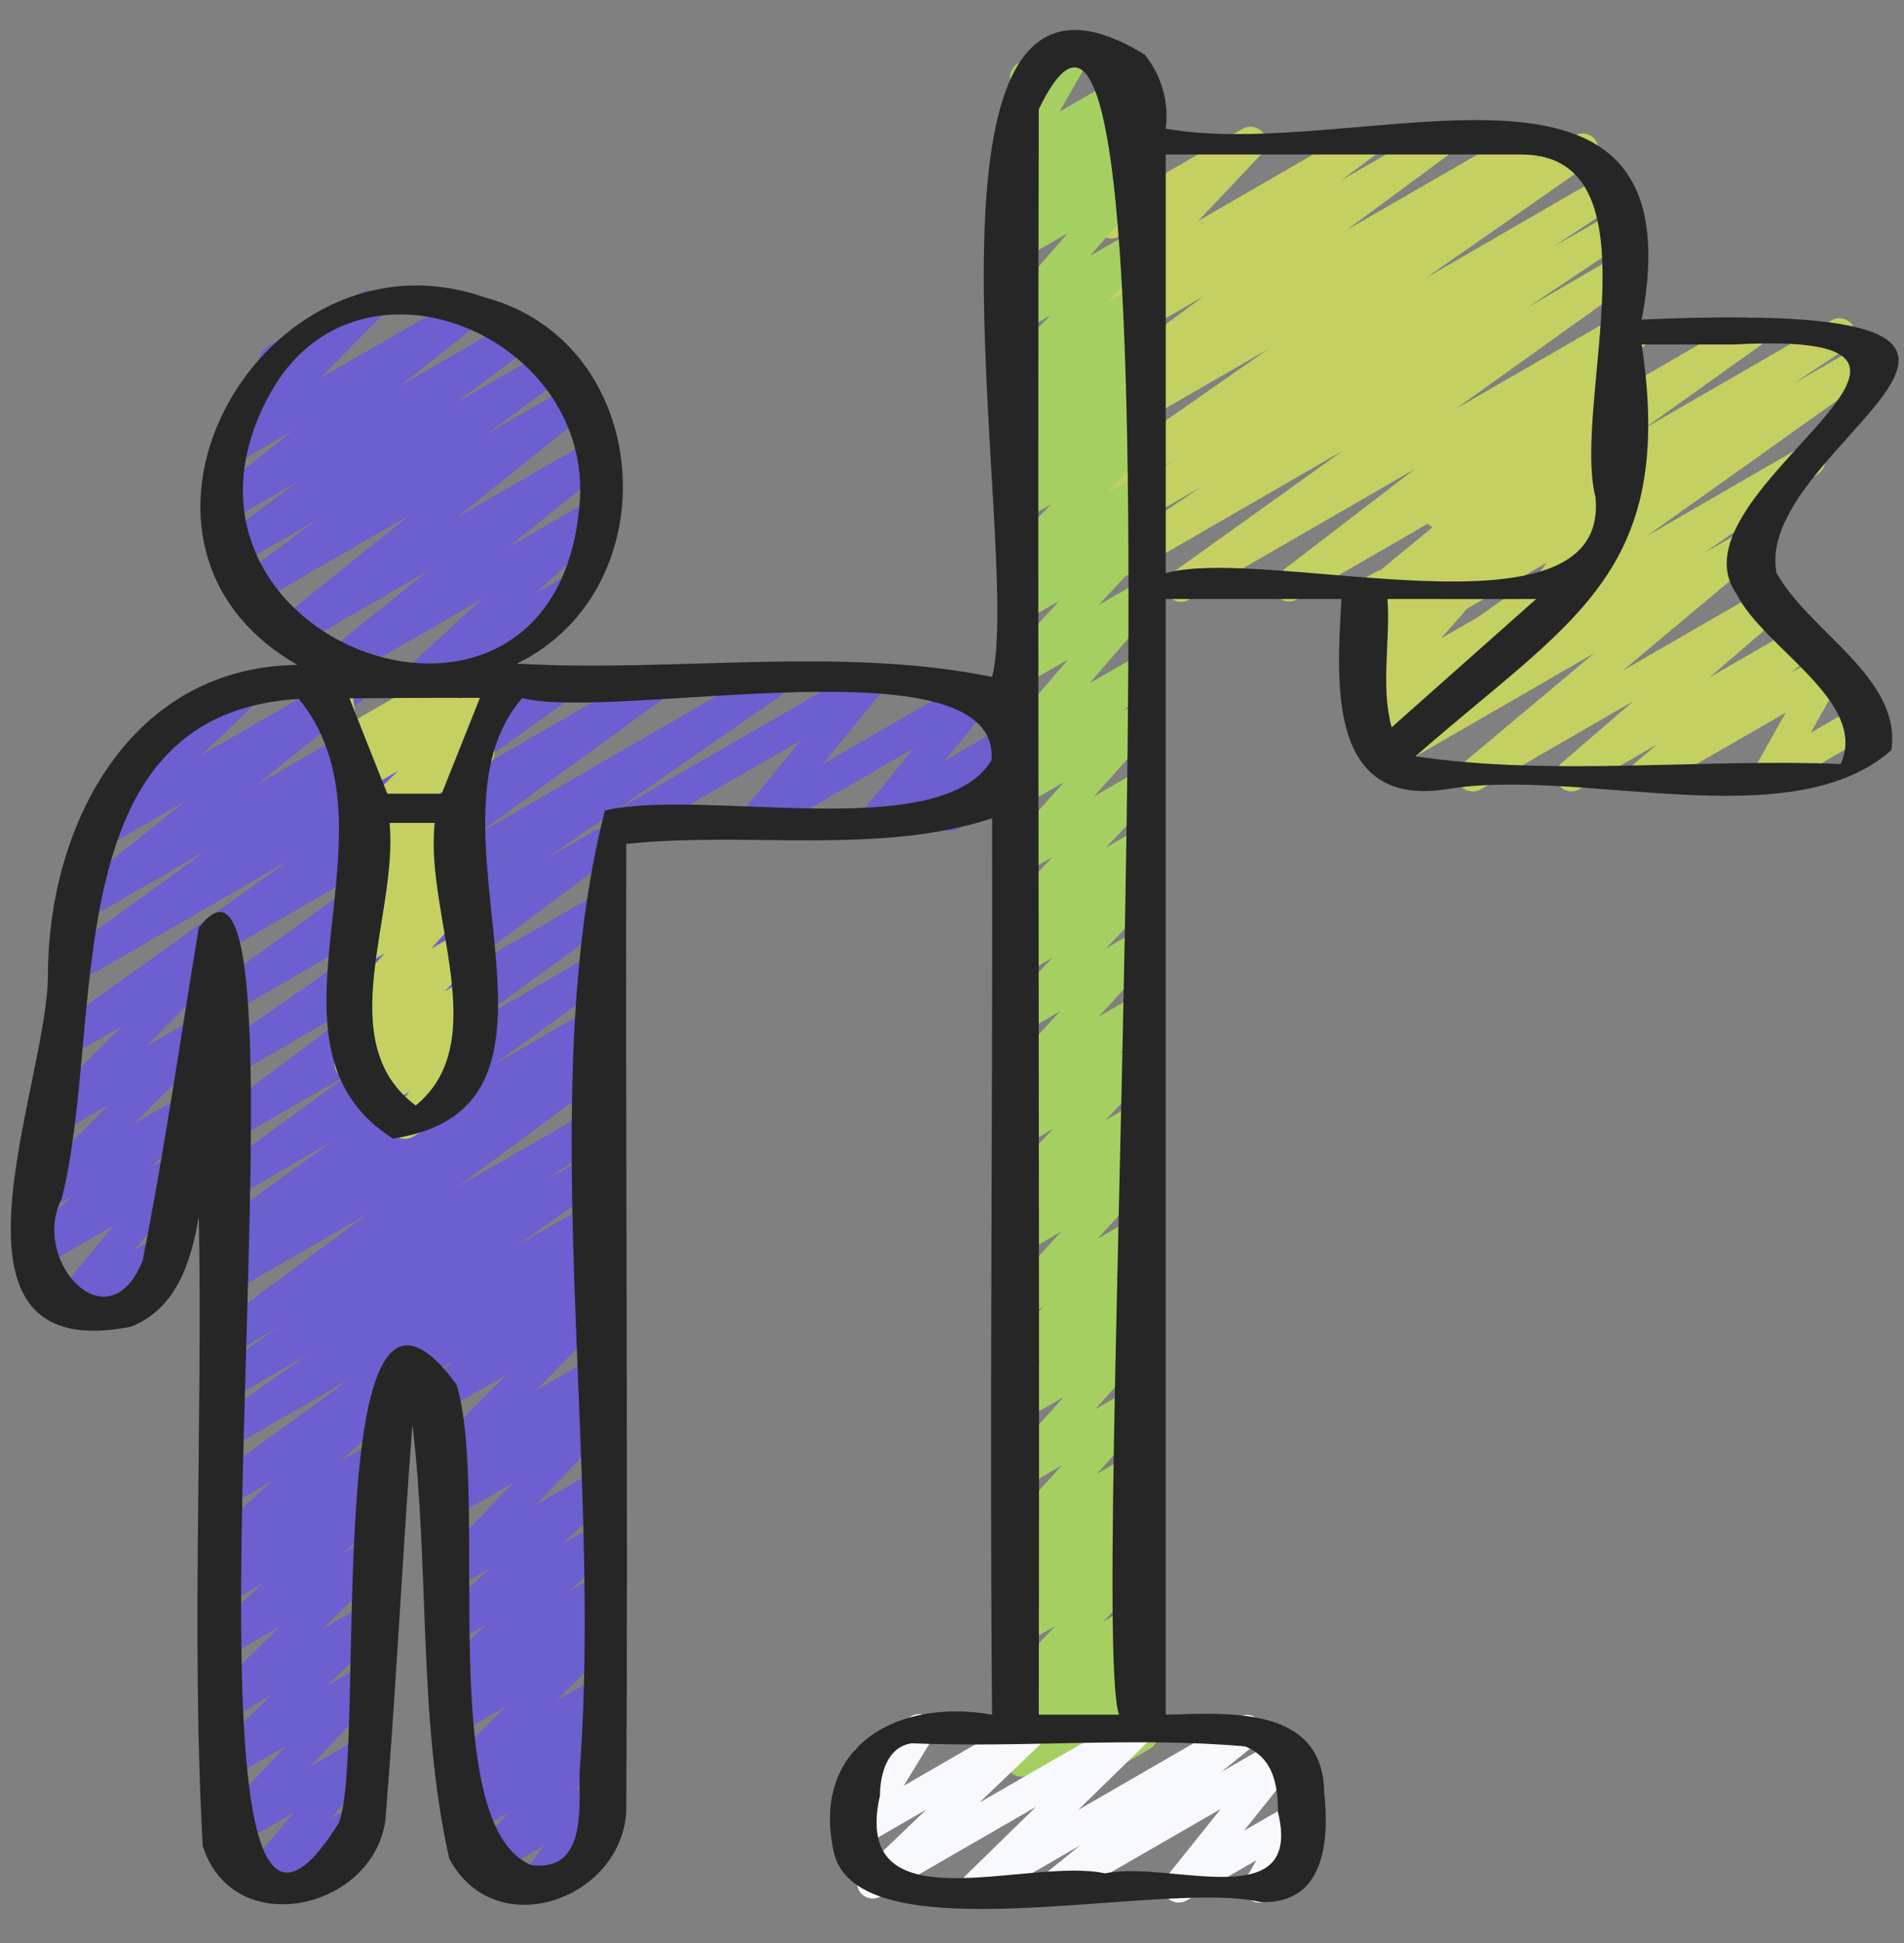 <svg width="50" height="51" viewBox="0 0 50 51" fill="none" xmlns="http://www.w3.org/2000/svg">
<rect x="0" y="0" width="50" height="51" fill="#808080" stroke="none"/>
<g clip-path="url(#clip0_35_310)">
<path d="M38.679 20.774C38.594 20.774 38.51 20.748 38.44 20.698C38.37 20.649 38.317 20.58 38.288 20.5C38.259 20.419 38.255 20.332 38.277 20.25C38.299 20.167 38.346 20.093 38.412 20.038L41.863 17.146L36.535 20.223C36.442 20.275 36.333 20.29 36.23 20.263C36.126 20.237 36.037 20.173 35.98 20.083C35.923 19.993 35.902 19.884 35.923 19.78C35.943 19.675 36.003 19.583 36.089 19.521L39.11 17.421L36.074 19.171C35.981 19.224 35.872 19.239 35.769 19.213C35.665 19.188 35.575 19.124 35.517 19.034C35.459 18.944 35.438 18.836 35.458 18.731C35.478 18.626 35.538 18.533 35.624 18.471L41.693 14.149L36.062 17.399C35.969 17.451 35.859 17.464 35.756 17.437C35.652 17.41 35.563 17.345 35.507 17.254C35.451 17.163 35.431 17.054 35.453 16.949C35.475 16.845 35.536 16.752 35.624 16.692L37.072 15.728L36.06 16.311C35.967 16.364 35.858 16.38 35.754 16.354C35.651 16.329 35.561 16.265 35.503 16.175C35.445 16.085 35.424 15.977 35.444 15.872C35.464 15.767 35.523 15.674 35.61 15.611L38.658 13.438L37.997 13.82C37.908 13.87 37.804 13.886 37.704 13.864C37.605 13.843 37.516 13.786 37.456 13.704C37.396 13.622 37.367 13.52 37.377 13.419C37.386 13.318 37.432 13.223 37.507 13.153L41.546 9.441C41.514 9.349 41.514 9.248 41.549 9.157C41.583 9.066 41.648 8.989 41.733 8.941L42.719 8.382C42.808 8.332 42.912 8.316 43.011 8.338C43.111 8.359 43.2 8.416 43.26 8.498C43.32 8.581 43.348 8.682 43.339 8.783C43.33 8.885 43.283 8.979 43.209 9.049L40.853 11.216L45.759 8.382C45.852 8.33 45.961 8.314 46.065 8.34C46.169 8.365 46.258 8.429 46.316 8.519C46.374 8.609 46.395 8.717 46.375 8.822C46.355 8.927 46.296 9.02 46.209 9.082L43.161 11.257L48.102 8.404C48.195 8.352 48.305 8.339 48.408 8.366C48.512 8.393 48.601 8.459 48.657 8.549C48.714 8.64 48.733 8.749 48.711 8.854C48.689 8.959 48.628 9.051 48.54 9.112L47.097 10.071L48.854 9.057C48.947 9.004 49.056 8.988 49.16 9.014C49.264 9.039 49.353 9.103 49.411 9.193C49.469 9.283 49.49 9.391 49.47 9.496C49.45 9.601 49.391 9.694 49.304 9.757L43.233 14.078L47.31 11.724C47.403 11.671 47.513 11.655 47.617 11.681C47.721 11.707 47.812 11.771 47.869 11.862C47.927 11.952 47.947 12.062 47.926 12.167C47.905 12.272 47.844 12.365 47.757 12.427L44.741 14.522L45.593 14.031C45.684 13.98 45.789 13.965 45.89 13.988C45.991 14.011 46.08 14.07 46.139 14.155C46.198 14.239 46.224 14.343 46.211 14.446C46.198 14.548 46.148 14.643 46.069 14.71L42.616 17.603L46.317 15.466C46.406 15.415 46.512 15.399 46.612 15.422C46.713 15.444 46.802 15.503 46.862 15.587C46.921 15.671 46.948 15.774 46.936 15.877C46.924 15.979 46.874 16.073 46.797 16.142L44.896 17.779L47.161 16.472C47.251 16.422 47.356 16.407 47.457 16.43C47.558 16.452 47.646 16.512 47.706 16.596C47.765 16.681 47.791 16.784 47.778 16.887C47.766 16.989 47.715 17.083 47.638 17.151L47.043 17.651L47.793 17.221C47.872 17.175 47.964 17.157 48.054 17.169C48.145 17.181 48.229 17.222 48.294 17.286C48.358 17.35 48.401 17.434 48.413 17.524C48.426 17.614 48.409 17.706 48.364 17.786L47.551 19.233L48.825 18.497C48.872 18.467 48.925 18.447 48.981 18.438C49.036 18.429 49.093 18.431 49.148 18.444C49.202 18.458 49.254 18.482 49.298 18.516C49.343 18.549 49.381 18.592 49.409 18.64C49.437 18.689 49.455 18.743 49.462 18.799C49.469 18.855 49.464 18.911 49.449 18.965C49.433 19.019 49.407 19.069 49.371 19.113C49.336 19.156 49.291 19.192 49.242 19.218L46.651 20.718C46.572 20.764 46.48 20.782 46.39 20.77C46.299 20.759 46.215 20.718 46.15 20.654C46.086 20.59 46.043 20.506 46.031 20.416C46.018 20.326 46.035 20.234 46.079 20.154L46.893 18.706L43.403 20.716C43.312 20.766 43.207 20.782 43.106 20.759C43.006 20.736 42.917 20.676 42.858 20.592C42.798 20.507 42.773 20.404 42.785 20.302C42.798 20.199 42.848 20.105 42.926 20.037L43.518 19.537L41.476 20.716C41.386 20.767 41.28 20.784 41.179 20.762C41.078 20.739 40.989 20.68 40.929 20.596C40.869 20.512 40.842 20.408 40.855 20.305C40.867 20.202 40.917 20.108 40.995 20.04L42.897 18.401L38.888 20.716C38.825 20.753 38.753 20.774 38.679 20.774Z" fill="#C4D062"/>
<path d="M36.093 19.966C36.008 19.965 35.924 19.938 35.854 19.889C35.784 19.839 35.731 19.768 35.703 19.687C35.675 19.607 35.672 19.519 35.695 19.436C35.718 19.354 35.767 19.28 35.833 19.226L37.32 18.018L36.07 18.738C35.985 18.788 35.885 18.805 35.788 18.787C35.691 18.769 35.603 18.718 35.541 18.642C35.478 18.566 35.444 18.47 35.446 18.371C35.447 18.273 35.484 18.178 35.548 18.104L36.643 16.854L36.07 17.187C35.997 17.23 35.913 17.249 35.829 17.243C35.745 17.236 35.665 17.204 35.6 17.15C35.535 17.097 35.487 17.026 35.463 16.945C35.439 16.864 35.44 16.779 35.466 16.698L35.683 16.023C35.615 15.99 35.556 15.939 35.514 15.876C35.472 15.813 35.448 15.739 35.445 15.663C35.442 15.587 35.46 15.512 35.497 15.445C35.533 15.378 35.587 15.323 35.653 15.285L36.122 15.015C36.195 14.973 36.278 14.955 36.362 14.961C36.446 14.968 36.526 15 36.591 15.053C36.656 15.105 36.704 15.177 36.728 15.257C36.752 15.338 36.751 15.424 36.726 15.504L36.59 15.92L38.417 14.871C38.502 14.822 38.602 14.805 38.699 14.822C38.796 14.84 38.884 14.892 38.946 14.968C39.009 15.044 39.042 15.14 39.041 15.238C39.039 15.337 39.003 15.432 38.938 15.506L37.843 16.756L41.433 14.683C41.524 14.631 41.631 14.615 41.733 14.638C41.835 14.661 41.925 14.722 41.984 14.808C42.043 14.894 42.068 14.999 42.053 15.103C42.038 15.206 41.985 15.301 41.904 15.367L38.36 18.248C38.414 18.344 38.428 18.457 38.4 18.563C38.371 18.669 38.302 18.759 38.207 18.814L36.304 19.913C36.24 19.949 36.167 19.967 36.093 19.966Z" fill="#C4D062"/>
<path d="M31.016 15.799C30.928 15.799 30.842 15.771 30.771 15.719C30.7 15.667 30.647 15.594 30.62 15.51C30.593 15.426 30.593 15.336 30.621 15.252C30.648 15.168 30.702 15.095 30.773 15.044L35.267 11.828L29.4 15.216C29.306 15.269 29.196 15.284 29.091 15.257C28.987 15.231 28.897 15.165 28.84 15.073C28.783 14.982 28.764 14.872 28.787 14.766C28.809 14.661 28.872 14.568 28.961 14.508L31.544 12.781L29.4 14.018C29.306 14.07 29.197 14.084 29.093 14.056C28.99 14.029 28.901 13.964 28.844 13.873C28.788 13.782 28.769 13.673 28.791 13.568C28.813 13.464 28.874 13.371 28.962 13.311L30.795 12.096L29.397 12.902C29.304 12.953 29.195 12.967 29.092 12.941C28.989 12.915 28.9 12.85 28.843 12.761C28.786 12.671 28.766 12.563 28.785 12.459C28.805 12.355 28.864 12.262 28.95 12.2L33.312 9.157L29.396 11.418C29.302 11.469 29.193 11.482 29.09 11.455C28.987 11.428 28.898 11.363 28.842 11.272C28.786 11.182 28.767 11.073 28.788 10.969C28.809 10.865 28.87 10.773 28.957 10.711L29.297 10.484C29.204 10.51 29.104 10.502 29.015 10.462C28.926 10.422 28.854 10.352 28.812 10.264C28.769 10.176 28.759 10.077 28.782 9.982C28.806 9.888 28.861 9.804 28.94 9.746L31.593 7.787L29.396 9.054C29.304 9.106 29.195 9.122 29.092 9.097C28.989 9.072 28.9 9.009 28.842 8.921C28.784 8.832 28.761 8.725 28.779 8.621C28.797 8.516 28.855 8.423 28.939 8.359L29.82 7.705L29.396 7.949C29.309 7.999 29.208 8.015 29.11 7.996C29.012 7.977 28.924 7.924 28.862 7.846C28.8 7.767 28.768 7.669 28.773 7.57C28.777 7.47 28.817 7.375 28.885 7.302L30.561 5.535L29.394 6.206C29.325 6.245 29.246 6.265 29.166 6.261C29.086 6.257 29.009 6.23 28.944 6.183C28.879 6.137 28.829 6.073 28.799 5.999C28.77 5.924 28.762 5.843 28.777 5.765L29.052 4.376C28.977 4.35 28.91 4.303 28.86 4.24C28.81 4.178 28.779 4.102 28.771 4.022C28.763 3.942 28.778 3.862 28.815 3.79C28.852 3.719 28.908 3.66 28.977 3.62L29.394 3.38C29.463 3.34 29.543 3.32 29.623 3.324C29.703 3.328 29.78 3.355 29.845 3.401C29.91 3.448 29.961 3.513 29.99 3.587C30.02 3.661 30.027 3.743 30.012 3.821L29.773 5.025L32.629 3.382C32.716 3.332 32.818 3.315 32.916 3.334C33.014 3.352 33.102 3.406 33.165 3.484C33.227 3.563 33.258 3.661 33.254 3.761C33.25 3.861 33.209 3.956 33.141 4.029L31.466 5.799L35.648 3.382C35.739 3.33 35.848 3.315 35.951 3.339C36.054 3.364 36.144 3.427 36.202 3.516C36.26 3.604 36.282 3.712 36.264 3.816C36.246 3.92 36.189 4.014 36.104 4.077L35.222 4.733L37.562 3.382C37.655 3.33 37.764 3.314 37.867 3.339C37.97 3.363 38.06 3.427 38.118 3.516C38.176 3.604 38.198 3.712 38.18 3.817C38.161 3.921 38.103 4.015 38.018 4.078L35.367 6.036L39.968 3.382C40.061 3.331 40.17 3.318 40.273 3.345C40.376 3.372 40.465 3.438 40.521 3.528C40.577 3.619 40.597 3.727 40.575 3.831C40.554 3.936 40.494 4.028 40.407 4.089L40.248 4.195L41.357 3.556C41.45 3.504 41.558 3.49 41.661 3.516C41.764 3.543 41.853 3.607 41.91 3.696C41.967 3.786 41.988 3.894 41.968 3.998C41.948 4.102 41.889 4.195 41.803 4.257L37.44 7.299L42.196 4.549C42.289 4.497 42.399 4.484 42.503 4.511C42.606 4.538 42.695 4.603 42.751 4.694C42.808 4.785 42.827 4.894 42.805 4.999C42.783 5.103 42.722 5.196 42.634 5.256L40.801 6.468L42.267 5.632C42.36 5.579 42.471 5.564 42.575 5.591C42.68 5.617 42.77 5.683 42.827 5.775C42.883 5.866 42.903 5.976 42.88 6.082C42.858 6.187 42.795 6.28 42.706 6.34L40.123 8.066L42.267 6.822C42.359 6.772 42.467 6.758 42.569 6.784C42.672 6.809 42.76 6.873 42.817 6.962C42.874 7.05 42.896 7.157 42.877 7.261C42.859 7.364 42.802 7.457 42.718 7.521L38.222 10.736L42.267 8.403C42.358 8.352 42.466 8.337 42.568 8.361C42.67 8.385 42.759 8.447 42.818 8.535C42.876 8.622 42.899 8.728 42.883 8.832C42.866 8.936 42.811 9.029 42.728 9.094L39.167 11.822L42.264 10.033C42.355 9.982 42.461 9.966 42.563 9.989C42.664 10.012 42.754 10.072 42.813 10.158C42.872 10.244 42.897 10.348 42.883 10.452C42.869 10.555 42.817 10.649 42.737 10.716L40.6 12.474L42.267 11.511C42.357 11.459 42.464 11.443 42.566 11.466C42.668 11.489 42.757 11.549 42.817 11.634C42.877 11.72 42.902 11.825 42.888 11.929C42.874 12.032 42.821 12.127 42.741 12.193L42.3 12.559C42.384 12.52 42.478 12.51 42.568 12.531C42.658 12.551 42.739 12.601 42.798 12.673C42.856 12.744 42.89 12.833 42.892 12.926C42.895 13.018 42.866 13.109 42.812 13.183L42.19 14.036C42.288 14.007 42.393 14.015 42.485 14.059C42.577 14.102 42.65 14.178 42.69 14.272C42.73 14.366 42.734 14.471 42.702 14.567C42.67 14.664 42.603 14.745 42.515 14.796L40.917 15.716C40.834 15.764 40.737 15.782 40.643 15.767C40.548 15.752 40.462 15.705 40.398 15.634C40.334 15.563 40.296 15.472 40.291 15.377C40.286 15.281 40.315 15.187 40.371 15.11L40.976 14.281L38.483 15.721C38.392 15.773 38.286 15.789 38.184 15.766C38.082 15.743 37.993 15.683 37.933 15.598C37.873 15.512 37.848 15.408 37.862 15.304C37.876 15.201 37.928 15.107 38.008 15.04L38.442 14.679L36.63 15.725C36.539 15.776 36.433 15.792 36.331 15.769C36.23 15.746 36.141 15.685 36.081 15.6C36.022 15.514 35.997 15.409 36.011 15.306C36.025 15.203 36.077 15.109 36.157 15.042L38.297 13.283L34.059 15.731C33.968 15.783 33.86 15.799 33.757 15.775C33.654 15.751 33.564 15.689 33.505 15.601C33.447 15.513 33.424 15.407 33.441 15.303C33.457 15.198 33.513 15.104 33.597 15.04L37.158 12.309L31.223 15.736C31.16 15.775 31.089 15.797 31.016 15.799Z" fill="#C4D062"/>
<path d="M10.952 18.268C10.868 18.268 10.786 18.243 10.716 18.195C10.647 18.148 10.594 18.081 10.563 18.002C10.533 17.924 10.527 17.838 10.546 17.757C10.565 17.675 10.609 17.601 10.671 17.544L12.667 15.72L9.057 17.803C8.966 17.855 8.859 17.87 8.757 17.846C8.656 17.823 8.567 17.762 8.508 17.676C8.449 17.59 8.424 17.485 8.439 17.382C8.454 17.278 8.507 17.184 8.587 17.118L11.236 14.988L7.772 16.988C7.682 17.039 7.575 17.054 7.473 17.031C7.372 17.007 7.283 16.946 7.224 16.86C7.165 16.774 7.14 16.669 7.155 16.566C7.17 16.463 7.223 16.369 7.303 16.302L10.75 13.525L6.787 15.812C6.695 15.862 6.588 15.876 6.486 15.851C6.384 15.825 6.295 15.762 6.238 15.674C6.181 15.586 6.158 15.48 6.176 15.376C6.194 15.273 6.25 15.18 6.333 15.116L8.325 13.645L6.319 14.799C6.227 14.852 6.118 14.868 6.015 14.844C5.912 14.819 5.822 14.757 5.763 14.668C5.705 14.579 5.682 14.472 5.7 14.367C5.718 14.262 5.776 14.169 5.861 14.105L7.82 12.638L6.087 13.638C5.996 13.691 5.888 13.708 5.785 13.684C5.682 13.661 5.592 13.6 5.533 13.513C5.474 13.426 5.449 13.32 5.465 13.216C5.481 13.111 5.536 13.017 5.618 12.952L7.696 11.299L6.185 12.174C6.098 12.225 5.995 12.242 5.896 12.222C5.798 12.203 5.709 12.148 5.647 12.069C5.586 11.989 5.555 11.89 5.561 11.789C5.567 11.689 5.609 11.594 5.679 11.522L7.3 9.872C7.216 9.888 7.129 9.877 7.051 9.84C6.973 9.804 6.909 9.745 6.867 9.67C6.811 9.574 6.796 9.461 6.825 9.354C6.854 9.247 6.923 9.156 7.019 9.101L9.465 7.684C9.552 7.634 9.655 7.617 9.754 7.636C9.852 7.656 9.941 7.71 10.002 7.79C10.064 7.869 10.095 7.969 10.089 8.069C10.083 8.17 10.041 8.265 9.971 8.337L8.417 9.924L12.132 7.78C12.223 7.728 12.33 7.712 12.432 7.736C12.534 7.76 12.623 7.821 12.682 7.907C12.741 7.994 12.766 8.1 12.75 8.203C12.735 8.307 12.681 8.401 12.599 8.467L10.516 10.121L13.447 8.429C13.539 8.377 13.647 8.362 13.749 8.387C13.852 8.412 13.941 8.475 13.999 8.563C14.057 8.651 14.08 8.758 14.062 8.862C14.045 8.966 13.988 9.059 13.904 9.123L11.947 10.59L14.333 9.216C14.425 9.163 14.534 9.147 14.638 9.172C14.741 9.197 14.831 9.26 14.889 9.349C14.947 9.438 14.969 9.546 14.951 9.65C14.932 9.755 14.874 9.848 14.789 9.912L12.797 11.383L14.981 10.123C15.072 10.071 15.178 10.056 15.28 10.079C15.382 10.103 15.471 10.164 15.53 10.25C15.589 10.336 15.613 10.441 15.598 10.544C15.584 10.647 15.531 10.741 15.45 10.807L12.004 13.582L15.504 11.562C15.595 11.509 15.702 11.493 15.804 11.516C15.907 11.54 15.996 11.601 16.056 11.687C16.115 11.773 16.14 11.879 16.124 11.983C16.109 12.086 16.056 12.181 15.974 12.247L13.325 14.383L15.567 13.088C15.655 13.039 15.759 13.024 15.858 13.045C15.957 13.067 16.045 13.124 16.105 13.206C16.166 13.288 16.194 13.389 16.184 13.49C16.175 13.591 16.13 13.685 16.056 13.755L14.062 15.574L14.868 15.109C14.963 15.059 15.074 15.048 15.178 15.078C15.281 15.108 15.368 15.177 15.422 15.27C15.476 15.363 15.492 15.473 15.466 15.578C15.441 15.682 15.376 15.772 15.285 15.83L11.16 18.216C11.096 18.251 11.024 18.269 10.952 18.268ZM14.016 49.937C13.938 49.937 13.863 49.915 13.797 49.874C13.731 49.834 13.678 49.776 13.643 49.706C13.608 49.637 13.594 49.56 13.601 49.483C13.608 49.406 13.636 49.332 13.682 49.27L14.294 48.437L12.855 49.27C12.768 49.32 12.665 49.337 12.567 49.318C12.468 49.299 12.38 49.244 12.318 49.165C12.256 49.085 12.225 48.986 12.231 48.886C12.236 48.785 12.278 48.69 12.348 48.618L13.385 47.559L12.391 48.133C12.302 48.184 12.198 48.2 12.098 48.179C11.998 48.158 11.909 48.101 11.848 48.019C11.788 47.936 11.759 47.835 11.769 47.733C11.778 47.631 11.825 47.536 11.9 47.467L12.774 46.66L12.308 46.928C12.221 46.976 12.119 46.991 12.021 46.971C11.924 46.95 11.837 46.895 11.777 46.816C11.716 46.737 11.686 46.638 11.692 46.539C11.697 46.439 11.739 46.345 11.808 46.273L13.288 44.79L12.205 45.414C12.115 45.467 12.009 45.484 11.907 45.462C11.806 45.44 11.716 45.381 11.655 45.296C11.595 45.212 11.569 45.107 11.581 45.004C11.594 44.901 11.644 44.806 11.723 44.738L12.248 44.285L12.133 44.351C12.044 44.402 11.939 44.418 11.839 44.397C11.739 44.376 11.65 44.319 11.59 44.236C11.529 44.154 11.501 44.052 11.511 43.95C11.52 43.849 11.567 43.754 11.642 43.684L12.777 42.636L12.043 43.059C11.954 43.112 11.849 43.13 11.748 43.11C11.646 43.09 11.556 43.033 11.494 42.95C11.433 42.866 11.405 42.763 11.415 42.66C11.425 42.557 11.473 42.462 11.55 42.392L12.878 41.15L11.95 41.685C11.863 41.735 11.761 41.751 11.663 41.732C11.565 41.713 11.477 41.659 11.415 41.58C11.354 41.501 11.322 41.403 11.327 41.303C11.332 41.203 11.373 41.108 11.442 41.036L13.474 38.919L11.825 39.872C11.735 39.923 11.629 39.939 11.527 39.916C11.426 39.894 11.337 39.834 11.277 39.749C11.217 39.664 11.192 39.56 11.205 39.457C11.218 39.354 11.269 39.26 11.348 39.193L11.951 38.685L11.75 38.799C11.662 38.85 11.559 38.868 11.46 38.848C11.36 38.829 11.271 38.774 11.21 38.694C11.148 38.613 11.117 38.513 11.124 38.412C11.131 38.311 11.174 38.216 11.246 38.144L13.297 36.085L11.63 37.047C11.54 37.097 11.434 37.112 11.334 37.09C11.233 37.067 11.145 37.007 11.085 36.923C11.026 36.838 11 36.735 11.012 36.633C11.025 36.53 11.075 36.436 11.153 36.368L11.943 35.702L11.237 36.108C11.141 36.158 11.031 36.169 10.927 36.139C10.824 36.109 10.736 36.041 10.683 35.948C10.629 35.855 10.613 35.744 10.639 35.64C10.664 35.536 10.729 35.445 10.82 35.388L15.6 32.633C15.69 32.581 15.796 32.565 15.898 32.588C15.999 32.61 16.088 32.67 16.148 32.755C16.207 32.84 16.233 32.944 16.22 33.047C16.207 33.15 16.156 33.244 16.077 33.312L15.289 33.978L15.6 33.799C15.687 33.752 15.789 33.737 15.886 33.758C15.983 33.779 16.07 33.833 16.13 33.912C16.19 33.991 16.221 34.089 16.215 34.188C16.209 34.288 16.169 34.382 16.1 34.453L14.049 36.513L15.597 35.62C15.687 35.569 15.793 35.553 15.894 35.575C15.995 35.598 16.085 35.657 16.144 35.742C16.204 35.827 16.23 35.932 16.217 36.035C16.203 36.138 16.152 36.232 16.073 36.299L15.471 36.807L15.597 36.735C15.684 36.685 15.785 36.669 15.883 36.688C15.982 36.707 16.07 36.761 16.131 36.84C16.193 36.919 16.224 37.017 16.219 37.117C16.215 37.217 16.174 37.312 16.105 37.384L14.075 39.499L15.6 38.619C15.689 38.566 15.794 38.548 15.896 38.568C15.997 38.588 16.087 38.646 16.149 38.729C16.21 38.812 16.239 38.915 16.229 39.018C16.218 39.121 16.17 39.216 16.093 39.286L14.766 40.528L15.599 40.047C15.688 39.996 15.792 39.979 15.892 40.001C15.992 40.022 16.081 40.079 16.142 40.161C16.202 40.243 16.231 40.345 16.221 40.447C16.212 40.549 16.165 40.644 16.09 40.713L14.954 41.761L15.599 41.389C15.689 41.338 15.795 41.321 15.896 41.343C15.997 41.365 16.086 41.425 16.146 41.509C16.206 41.593 16.233 41.697 16.221 41.8C16.208 41.903 16.158 41.997 16.08 42.065L15.557 42.518L15.599 42.494C15.687 42.446 15.788 42.431 15.886 42.452C15.983 42.472 16.07 42.527 16.131 42.606C16.192 42.686 16.222 42.784 16.216 42.884C16.21 42.983 16.169 43.078 16.099 43.149L14.621 44.633L15.6 44.068C15.689 44.017 15.793 44 15.893 44.021C15.993 44.042 16.082 44.1 16.142 44.182C16.203 44.264 16.231 44.366 16.222 44.468C16.212 44.57 16.166 44.664 16.091 44.734L15.218 45.539L15.6 45.319C15.687 45.27 15.789 45.253 15.888 45.273C15.986 45.292 16.074 45.346 16.135 45.426C16.197 45.505 16.228 45.604 16.222 45.704C16.217 45.804 16.175 45.899 16.106 45.971L15.068 47.032L15.6 46.724C15.683 46.677 15.779 46.659 15.874 46.675C15.968 46.69 16.054 46.737 16.117 46.808C16.181 46.879 16.218 46.97 16.223 47.065C16.228 47.161 16.2 47.255 16.143 47.332L15.471 48.248C15.565 48.241 15.659 48.266 15.737 48.319C15.815 48.372 15.872 48.45 15.9 48.54C15.928 48.63 15.925 48.727 15.891 48.815C15.856 48.903 15.793 48.977 15.712 49.024L14.224 49.883C14.161 49.919 14.089 49.938 14.016 49.937ZM16.25 22.125C16.158 22.125 16.069 22.095 15.996 22.039C15.924 21.983 15.871 21.905 15.848 21.816C15.824 21.728 15.83 21.634 15.865 21.549C15.9 21.464 15.962 21.393 16.042 21.348L22.625 17.547C22.709 17.499 22.809 17.481 22.905 17.498C23.001 17.514 23.088 17.564 23.151 17.639C23.215 17.713 23.25 17.808 23.25 17.905C23.251 18.003 23.217 18.098 23.155 18.173L21.592 20.065L25.552 17.779C25.636 17.731 25.735 17.713 25.831 17.73C25.927 17.747 26.014 17.796 26.077 17.87C26.14 17.945 26.175 18.038 26.176 18.136C26.177 18.233 26.144 18.328 26.082 18.403L24.808 19.966L26.41 19.041C26.495 18.991 26.594 18.974 26.691 18.991C26.788 19.007 26.875 19.058 26.938 19.133C27.001 19.208 27.036 19.303 27.036 19.401C27.036 19.499 27.001 19.594 26.938 19.669L26.509 20.182C26.585 20.208 26.651 20.255 26.7 20.318C26.75 20.381 26.78 20.457 26.787 20.536C26.795 20.616 26.779 20.696 26.742 20.767C26.706 20.838 26.649 20.897 26.58 20.937L25.156 21.758C25.071 21.808 24.971 21.825 24.875 21.808C24.778 21.792 24.691 21.741 24.628 21.666C24.564 21.591 24.53 21.496 24.53 21.398C24.53 21.3 24.564 21.205 24.628 21.13L24.787 20.94L23.25 21.826C23.166 21.874 23.067 21.891 22.971 21.874C22.876 21.857 22.789 21.807 22.726 21.733C22.663 21.659 22.628 21.566 22.627 21.469C22.626 21.372 22.659 21.277 22.72 21.202L23.997 19.642L20.012 21.942C19.928 21.991 19.829 22.008 19.733 21.991C19.636 21.975 19.549 21.925 19.486 21.85C19.423 21.776 19.388 21.681 19.387 21.584C19.387 21.486 19.42 21.391 19.483 21.316L21.046 19.424L16.462 22.068C16.398 22.106 16.325 22.125 16.25 22.125Z" fill="#6C5FCF"/>
<path d="M6.804 49.716C6.725 49.716 6.647 49.693 6.58 49.65C6.513 49.607 6.459 49.546 6.426 49.474C6.392 49.402 6.38 49.322 6.391 49.243C6.402 49.164 6.435 49.09 6.487 49.029L7.728 47.569L6.123 48.493C6.037 48.543 5.935 48.561 5.837 48.542C5.739 48.523 5.65 48.47 5.588 48.392C5.526 48.313 5.494 48.215 5.498 48.115C5.502 48.015 5.542 47.92 5.611 47.847L7.5 45.835L6.065 46.663C5.977 46.715 5.873 46.733 5.772 46.714C5.672 46.694 5.582 46.638 5.52 46.556C5.459 46.475 5.429 46.373 5.437 46.271C5.445 46.169 5.491 46.074 5.565 46.003L7.125 44.495L6.067 45.108C5.979 45.157 5.876 45.174 5.777 45.154C5.678 45.133 5.59 45.078 5.529 44.998C5.468 44.917 5.438 44.817 5.445 44.717C5.452 44.616 5.495 44.521 5.567 44.45L7.361 42.682L6.067 43.432C5.978 43.48 5.875 43.495 5.776 43.473C5.677 43.452 5.589 43.394 5.53 43.313C5.47 43.231 5.442 43.13 5.451 43.03C5.46 42.929 5.505 42.835 5.578 42.765L6.912 41.557L6.069 42.042C5.979 42.094 5.872 42.109 5.771 42.086C5.67 42.063 5.581 42.003 5.521 41.918C5.462 41.832 5.437 41.728 5.451 41.625C5.464 41.522 5.516 41.428 5.596 41.361L6.042 40.992C5.952 41.037 5.849 41.048 5.751 41.022C5.654 40.996 5.569 40.936 5.513 40.853C5.456 40.77 5.432 40.669 5.444 40.569C5.456 40.469 5.504 40.376 5.579 40.309L7.157 38.867L6.069 39.494C5.977 39.547 5.868 39.562 5.765 39.537C5.661 39.512 5.572 39.448 5.514 39.359C5.456 39.27 5.434 39.162 5.453 39.058C5.472 38.953 5.53 38.86 5.616 38.797L9.182 36.202L6.067 37.992C5.974 38.045 5.865 38.059 5.762 38.033C5.658 38.008 5.569 37.943 5.512 37.854C5.454 37.764 5.433 37.656 5.453 37.551C5.473 37.447 5.532 37.354 5.618 37.292L8.09 35.549L6.067 36.716C5.973 36.77 5.863 36.786 5.758 36.76C5.654 36.735 5.563 36.67 5.505 36.579C5.447 36.488 5.427 36.378 5.449 36.272C5.47 36.167 5.532 36.074 5.621 36.013L7.341 34.819L6.067 35.554C5.975 35.606 5.866 35.622 5.763 35.597C5.66 35.572 5.571 35.509 5.512 35.421C5.454 35.332 5.432 35.225 5.45 35.121C5.468 35.016 5.525 34.923 5.61 34.859L9.679 31.847L6.067 33.93C5.973 33.982 5.863 33.997 5.76 33.971C5.656 33.944 5.566 33.879 5.509 33.788C5.453 33.698 5.433 33.589 5.454 33.484C5.475 33.379 5.536 33.286 5.624 33.225L6.367 32.719L6.067 32.892C5.974 32.945 5.864 32.961 5.76 32.936C5.656 32.911 5.566 32.847 5.508 32.757C5.45 32.667 5.428 32.559 5.448 32.453C5.468 32.348 5.528 32.255 5.615 32.193L8.75 29.942L6.067 31.491C5.974 31.545 5.865 31.561 5.761 31.536C5.656 31.512 5.566 31.448 5.508 31.358C5.449 31.269 5.427 31.16 5.447 31.055C5.467 30.95 5.526 30.856 5.612 30.793L9.258 28.133L6.067 29.977C5.975 30.03 5.866 30.046 5.763 30.021C5.659 29.997 5.569 29.934 5.511 29.845C5.452 29.757 5.43 29.649 5.448 29.544C5.466 29.44 5.523 29.346 5.608 29.282L9.942 26.044L6.067 28.279C5.973 28.333 5.863 28.349 5.758 28.324C5.654 28.298 5.563 28.233 5.505 28.142C5.447 28.051 5.427 27.941 5.449 27.836C5.47 27.73 5.532 27.637 5.621 27.576L11.826 23.268L6.067 26.593C5.974 26.645 5.865 26.66 5.762 26.635C5.659 26.61 5.569 26.546 5.511 26.457C5.453 26.368 5.432 26.26 5.451 26.156C5.47 26.051 5.528 25.958 5.613 25.895L10.662 22.223L6.067 24.876C5.971 24.93 5.858 24.945 5.752 24.916C5.645 24.887 5.555 24.817 5.5 24.722C5.445 24.627 5.43 24.513 5.458 24.407C5.486 24.301 5.555 24.21 5.65 24.154L17.094 17.549C17.186 17.497 17.295 17.481 17.399 17.506C17.502 17.532 17.592 17.595 17.649 17.684C17.707 17.773 17.729 17.881 17.71 17.986C17.691 18.09 17.633 18.184 17.547 18.247L12.5 21.919L20.069 17.549C20.162 17.497 20.271 17.483 20.375 17.509C20.478 17.535 20.567 17.6 20.624 17.69C20.681 17.779 20.702 17.888 20.681 17.992C20.661 18.097 20.602 18.19 20.515 18.252L14.314 22.557L15.6 21.815C15.692 21.762 15.801 21.746 15.904 21.77C16.007 21.795 16.098 21.858 16.156 21.946C16.215 22.035 16.237 22.142 16.219 22.247C16.201 22.352 16.143 22.445 16.058 22.509L11.725 25.747L15.597 23.512C15.689 23.459 15.799 23.442 15.903 23.467C16.007 23.492 16.097 23.555 16.156 23.645C16.214 23.735 16.236 23.843 16.216 23.948C16.197 24.054 16.137 24.147 16.051 24.21L12.408 26.867L15.6 25.025C15.693 24.971 15.802 24.955 15.906 24.98C16.01 25.005 16.101 25.069 16.159 25.159C16.217 25.249 16.238 25.358 16.218 25.463C16.198 25.568 16.139 25.662 16.052 25.724L12.917 27.974L15.6 26.426C15.693 26.373 15.803 26.359 15.907 26.385C16.011 26.412 16.1 26.477 16.157 26.567C16.214 26.658 16.234 26.767 16.212 26.872C16.191 26.977 16.13 27.07 16.043 27.131L15.3 27.637L15.6 27.464C15.692 27.412 15.8 27.396 15.903 27.421C16.006 27.446 16.096 27.509 16.154 27.598C16.212 27.686 16.235 27.793 16.216 27.898C16.198 28.002 16.141 28.095 16.057 28.159L11.988 31.172L15.6 29.088C15.693 29.034 15.804 29.018 15.908 29.044C16.013 29.069 16.104 29.134 16.162 29.225C16.219 29.316 16.239 29.426 16.218 29.532C16.196 29.637 16.135 29.73 16.046 29.792L14.326 30.985L15.6 30.25C15.693 30.198 15.802 30.183 15.905 30.209C16.008 30.235 16.098 30.299 16.155 30.389C16.212 30.478 16.233 30.586 16.213 30.691C16.194 30.796 16.134 30.888 16.048 30.951L13.577 32.695L15.6 31.528C15.692 31.476 15.801 31.46 15.905 31.486C16.008 31.511 16.098 31.574 16.155 31.663C16.213 31.753 16.235 31.86 16.216 31.965C16.197 32.069 16.139 32.163 16.053 32.226L10.505 36.263C10.537 36.287 10.565 36.315 10.588 36.347C10.649 36.429 10.677 36.532 10.667 36.634C10.657 36.736 10.61 36.831 10.534 36.901L8.957 38.344L9.938 37.778C10.029 37.726 10.135 37.711 10.236 37.734C10.338 37.757 10.427 37.817 10.486 37.902C10.545 37.988 10.571 38.092 10.557 38.195C10.543 38.298 10.491 38.392 10.412 38.459L9.935 38.853C10.026 38.822 10.125 38.822 10.215 38.855C10.305 38.888 10.382 38.951 10.431 39.034C10.48 39.117 10.499 39.214 10.484 39.309C10.47 39.404 10.423 39.491 10.352 39.556L9.018 40.763L9.762 40.334C9.85 40.284 9.953 40.268 10.052 40.288C10.151 40.308 10.239 40.364 10.3 40.444C10.361 40.524 10.391 40.624 10.384 40.725C10.377 40.826 10.334 40.92 10.262 40.992L8.47 42.76L9.642 42.083C9.731 42.03 9.835 42.012 9.935 42.032C10.036 42.052 10.125 42.108 10.187 42.189C10.249 42.271 10.278 42.372 10.27 42.474C10.262 42.576 10.217 42.672 10.143 42.742L8.583 44.25L9.533 43.701C9.62 43.65 9.722 43.632 9.821 43.651C9.919 43.669 10.008 43.723 10.07 43.802C10.133 43.88 10.165 43.979 10.16 44.079C10.156 44.179 10.115 44.275 10.046 44.347L8.152 46.36L9.402 45.641C9.487 45.592 9.587 45.575 9.683 45.592C9.78 45.609 9.867 45.66 9.93 45.735C9.992 45.81 10.027 45.905 10.026 46.003C10.026 46.101 9.991 46.196 9.928 46.271L8.687 47.731L9.284 47.387C9.38 47.332 9.493 47.318 9.599 47.347C9.705 47.376 9.796 47.445 9.851 47.541C9.906 47.636 9.921 47.749 9.893 47.855C9.865 47.962 9.796 48.053 9.701 48.108L7.012 49.657C6.95 49.695 6.878 49.715 6.804 49.716Z" fill="#6C5FCF"/>
<path d="M1.766 34.725C1.687 34.725 1.61 34.703 1.543 34.661C1.477 34.618 1.423 34.558 1.39 34.487C1.356 34.416 1.343 34.337 1.353 34.258C1.362 34.18 1.394 34.106 1.443 34.045L2.969 32.177L1.076 33.27C0.987 33.32 0.883 33.336 0.783 33.315C0.684 33.293 0.596 33.236 0.535 33.154C0.475 33.072 0.447 32.971 0.456 32.869C0.465 32.768 0.511 32.673 0.586 32.603L1.911 31.389L1.254 31.768C1.167 31.815 1.065 31.83 0.968 31.809C0.871 31.788 0.784 31.734 0.724 31.655C0.664 31.576 0.634 31.478 0.639 31.378C0.645 31.279 0.685 31.185 0.754 31.113L2.851 29.002L1.55 29.752C1.463 29.799 1.361 29.814 1.264 29.793C1.167 29.773 1.08 29.718 1.02 29.639C0.96 29.56 0.929 29.462 0.935 29.363C0.94 29.264 0.981 29.169 1.05 29.098L3.202 26.931L1.849 27.712C1.756 27.766 1.646 27.783 1.542 27.758C1.437 27.733 1.346 27.669 1.288 27.578C1.23 27.488 1.209 27.378 1.229 27.273C1.25 27.167 1.31 27.074 1.398 27.012L7.6 22.575L2.128 25.734C2.036 25.787 1.927 25.803 1.823 25.778C1.719 25.753 1.629 25.689 1.571 25.6C1.513 25.51 1.492 25.402 1.511 25.297C1.531 25.192 1.59 25.099 1.676 25.036L5.426 22.322L2.367 24.088C2.276 24.141 2.168 24.157 2.066 24.134C1.963 24.111 1.873 24.05 1.814 23.963C1.755 23.876 1.73 23.77 1.746 23.666C1.761 23.563 1.815 23.468 1.897 23.403L4.873 21.024L2.692 22.282C2.604 22.332 2.501 22.349 2.401 22.328C2.302 22.307 2.214 22.251 2.153 22.17C2.092 22.088 2.063 21.988 2.071 21.887C2.079 21.785 2.124 21.691 2.197 21.62L3.863 20.027C3.772 20.026 3.683 19.995 3.611 19.94C3.539 19.884 3.487 19.806 3.464 19.717C3.44 19.629 3.446 19.536 3.481 19.451C3.516 19.367 3.578 19.296 3.657 19.25L6.285 17.732C6.373 17.678 6.478 17.659 6.58 17.678C6.682 17.697 6.773 17.753 6.835 17.836C6.897 17.919 6.927 18.021 6.917 18.124C6.908 18.227 6.861 18.323 6.785 18.393L5.285 19.823L9.227 17.548C9.318 17.495 9.425 17.479 9.527 17.502C9.63 17.525 9.72 17.586 9.779 17.673C9.838 17.76 9.863 17.866 9.847 17.97C9.832 18.074 9.778 18.168 9.696 18.233L6.722 20.612L12.031 17.549C12.123 17.496 12.233 17.481 12.336 17.506C12.44 17.531 12.53 17.595 12.588 17.684C12.646 17.774 12.667 17.882 12.648 17.987C12.628 18.092 12.569 18.185 12.483 18.248L8.733 20.96L14.643 17.549C14.735 17.495 14.845 17.479 14.95 17.503C15.055 17.528 15.146 17.593 15.204 17.683C15.262 17.773 15.283 17.883 15.262 17.988C15.242 18.094 15.181 18.187 15.093 18.249L6.01 24.739L6.023 24.755C6.085 24.835 6.115 24.935 6.109 25.035C6.102 25.136 6.059 25.231 5.988 25.303L3.833 27.466L5.131 26.716C5.218 26.669 5.32 26.654 5.417 26.675C5.514 26.695 5.6 26.75 5.661 26.829C5.721 26.908 5.751 27.006 5.746 27.105C5.74 27.204 5.7 27.298 5.631 27.37L3.539 29.486L4.789 28.766C4.878 28.716 4.982 28.7 5.081 28.721C5.181 28.743 5.269 28.8 5.33 28.882C5.39 28.964 5.418 29.066 5.409 29.167C5.4 29.268 5.353 29.363 5.279 29.433L3.951 30.648L4.525 30.315C4.609 30.267 4.708 30.25 4.803 30.267C4.899 30.284 4.986 30.334 5.049 30.408C5.111 30.482 5.146 30.575 5.148 30.672C5.149 30.769 5.116 30.864 5.055 30.939L3.529 32.809L4.167 32.442C4.214 32.412 4.267 32.392 4.323 32.382C4.378 32.373 4.435 32.375 4.489 32.389C4.544 32.402 4.595 32.426 4.64 32.46C4.685 32.494 4.723 32.536 4.751 32.585C4.779 32.634 4.797 32.688 4.804 32.743C4.811 32.799 4.806 32.856 4.79 32.91C4.775 32.964 4.748 33.014 4.713 33.057C4.677 33.101 4.633 33.137 4.583 33.163L1.974 34.669C1.911 34.706 1.839 34.725 1.766 34.725Z" fill="#6C5FCF"/>
<path d="M10.632 29.894C10.553 29.894 10.477 29.872 10.411 29.831C10.344 29.789 10.291 29.73 10.257 29.659C10.223 29.589 10.209 29.51 10.218 29.432C10.226 29.354 10.257 29.281 10.305 29.219L10.746 28.663L10.033 29.074C9.945 29.125 9.843 29.142 9.744 29.122C9.646 29.103 9.557 29.049 9.496 28.97C9.434 28.89 9.403 28.791 9.408 28.691C9.414 28.591 9.455 28.496 9.525 28.423L9.965 27.969L9.409 28.29C9.322 28.34 9.22 28.356 9.121 28.337C9.022 28.317 8.934 28.262 8.873 28.183C8.812 28.103 8.781 28.004 8.787 27.904C8.793 27.803 8.835 27.709 8.905 27.637L9.766 26.767L9.492 26.925C9.407 26.975 9.306 26.992 9.209 26.974C9.111 26.956 9.023 26.904 8.961 26.827C8.898 26.75 8.865 26.654 8.868 26.555C8.87 26.456 8.907 26.361 8.973 26.287L10.101 25.023L9.609 25.306C9.523 25.355 9.422 25.372 9.324 25.354C9.226 25.335 9.138 25.282 9.076 25.204C9.014 25.126 8.982 25.029 8.986 24.929C8.989 24.83 9.028 24.735 9.096 24.662L9.838 23.866L9.707 23.941C9.62 23.992 9.516 24.01 9.416 23.99C9.316 23.97 9.227 23.914 9.165 23.833C9.104 23.752 9.074 23.651 9.082 23.549C9.09 23.448 9.134 23.352 9.207 23.282L9.515 22.982C9.444 22.972 9.377 22.944 9.319 22.901C9.262 22.857 9.217 22.8 9.189 22.734C9.161 22.668 9.15 22.596 9.157 22.525C9.165 22.453 9.191 22.385 9.232 22.327L9.649 21.743C9.559 21.741 9.471 21.708 9.401 21.651C9.33 21.595 9.28 21.516 9.258 21.428C9.236 21.34 9.243 21.248 9.279 21.164C9.314 21.081 9.376 21.011 9.454 20.966L10.813 20.182C10.896 20.135 10.992 20.117 11.085 20.132C11.179 20.147 11.265 20.193 11.328 20.264C11.392 20.334 11.43 20.424 11.436 20.518C11.441 20.613 11.415 20.707 11.36 20.784L11.033 21.242L11.739 20.834C11.827 20.783 11.931 20.765 12.031 20.785C12.131 20.805 12.22 20.861 12.281 20.942C12.343 21.023 12.373 21.124 12.365 21.226C12.357 21.327 12.312 21.422 12.239 21.493L12.034 21.692C12.116 21.69 12.197 21.712 12.266 21.756C12.335 21.8 12.39 21.863 12.424 21.938C12.457 22.013 12.468 22.096 12.455 22.177C12.441 22.258 12.404 22.333 12.348 22.392L11.606 23.189L11.93 23.002C12.016 22.952 12.116 22.935 12.214 22.953C12.311 22.971 12.399 23.023 12.462 23.1C12.524 23.177 12.557 23.273 12.555 23.372C12.553 23.471 12.515 23.566 12.449 23.64L11.323 24.902L12.042 24.485C12.129 24.435 12.232 24.418 12.331 24.437C12.429 24.457 12.518 24.511 12.579 24.591C12.641 24.671 12.672 24.77 12.666 24.871C12.66 24.972 12.617 25.067 12.547 25.138L11.682 26.016L12.137 25.753C12.224 25.703 12.326 25.685 12.425 25.704C12.524 25.723 12.613 25.777 12.675 25.857C12.737 25.936 12.768 26.035 12.763 26.136C12.757 26.237 12.715 26.332 12.645 26.404L12.204 26.858L12.219 26.85C12.303 26.802 12.401 26.784 12.497 26.8C12.592 26.817 12.679 26.866 12.742 26.939C12.806 27.012 12.841 27.105 12.844 27.202C12.846 27.299 12.814 27.393 12.754 27.469L11.921 28.519C11.974 28.555 12.018 28.602 12.05 28.657C12.105 28.753 12.12 28.867 12.091 28.973C12.063 29.08 11.993 29.171 11.898 29.226L10.838 29.838C10.775 29.875 10.704 29.894 10.632 29.894Z" fill="#C4D062"/>
<path d="M26.823 46.633C26.738 46.633 26.655 46.607 26.586 46.559C26.516 46.51 26.463 46.442 26.433 46.363C26.403 46.284 26.398 46.197 26.419 46.115C26.439 46.033 26.484 45.959 26.547 45.904L26.73 45.743C26.658 45.748 26.585 45.734 26.519 45.704C26.453 45.674 26.396 45.627 26.352 45.569C26.293 45.485 26.266 45.381 26.278 45.279C26.29 45.176 26.34 45.081 26.418 45.014L26.688 44.779C26.607 44.778 26.527 44.753 26.46 44.708C26.393 44.663 26.34 44.599 26.309 44.524C26.277 44.45 26.268 44.367 26.282 44.288C26.297 44.208 26.334 44.134 26.39 44.075L27.716 42.678L26.9 43.148C26.811 43.2 26.707 43.217 26.606 43.196C26.506 43.175 26.416 43.118 26.355 43.035C26.294 42.953 26.266 42.851 26.276 42.748C26.286 42.646 26.333 42.551 26.408 42.482L26.986 41.948L26.902 41.997C26.814 42.046 26.711 42.062 26.612 42.041C26.513 42.02 26.425 41.964 26.365 41.883C26.304 41.802 26.275 41.702 26.283 41.601C26.291 41.5 26.335 41.406 26.407 41.335L27.193 40.585L26.902 40.752C26.817 40.801 26.716 40.819 26.618 40.8C26.52 40.782 26.433 40.73 26.37 40.652C26.308 40.575 26.275 40.478 26.278 40.379C26.281 40.279 26.319 40.184 26.386 40.111L27.886 38.464L26.902 39.031C26.817 39.081 26.716 39.098 26.619 39.08C26.521 39.062 26.433 39.01 26.371 38.932C26.308 38.855 26.275 38.759 26.278 38.66C26.28 38.561 26.318 38.466 26.384 38.392L27.933 36.67L26.902 37.264C26.815 37.315 26.711 37.332 26.612 37.312C26.513 37.292 26.424 37.236 26.363 37.155C26.301 37.075 26.271 36.974 26.279 36.873C26.286 36.772 26.33 36.677 26.402 36.606L27.333 35.698L26.903 35.948C26.816 35.997 26.713 36.013 26.615 35.992C26.516 35.972 26.428 35.917 26.368 35.837C26.307 35.757 26.277 35.658 26.283 35.557C26.29 35.457 26.332 35.362 26.403 35.291L27.403 34.298L26.903 34.588C26.817 34.638 26.716 34.655 26.618 34.637C26.52 34.619 26.432 34.566 26.369 34.488C26.307 34.41 26.274 34.313 26.278 34.213C26.281 34.114 26.32 34.019 26.387 33.945L27.865 32.331L26.9 32.883C26.812 32.935 26.708 32.953 26.607 32.933C26.507 32.913 26.417 32.857 26.355 32.776C26.294 32.694 26.264 32.593 26.272 32.491C26.28 32.389 26.326 32.293 26.4 32.223L27.274 31.383L26.9 31.599C26.813 31.648 26.711 31.665 26.613 31.645C26.515 31.626 26.427 31.572 26.365 31.494C26.304 31.415 26.273 31.316 26.277 31.216C26.282 31.117 26.323 31.022 26.392 30.949L27.657 29.63L26.9 30.067C26.812 30.118 26.708 30.136 26.608 30.116C26.509 30.096 26.419 30.04 26.358 29.959C26.296 29.878 26.267 29.777 26.274 29.675C26.282 29.574 26.327 29.479 26.4 29.408L27.287 28.547L26.898 28.771C26.812 28.82 26.711 28.837 26.613 28.819C26.516 28.801 26.428 28.748 26.366 28.67C26.304 28.593 26.271 28.495 26.274 28.396C26.278 28.297 26.316 28.202 26.383 28.128L27.837 26.545L26.898 27.087C26.811 27.136 26.71 27.153 26.611 27.134C26.513 27.114 26.425 27.061 26.364 26.982C26.302 26.903 26.271 26.805 26.276 26.705C26.28 26.605 26.321 26.51 26.39 26.438L27.64 25.137L26.897 25.566C26.808 25.616 26.704 25.632 26.604 25.611C26.505 25.589 26.416 25.532 26.356 25.45C26.296 25.368 26.267 25.267 26.277 25.165C26.286 25.064 26.332 24.969 26.407 24.899L26.907 24.443L26.899 24.447C26.812 24.496 26.71 24.513 26.612 24.494C26.514 24.474 26.426 24.421 26.365 24.342C26.303 24.263 26.272 24.165 26.276 24.065C26.281 23.965 26.322 23.87 26.391 23.798L27.641 22.494L26.895 22.924C26.809 22.973 26.709 22.99 26.611 22.972C26.514 22.954 26.426 22.902 26.363 22.826C26.301 22.749 26.268 22.652 26.27 22.553C26.272 22.454 26.31 22.359 26.376 22.285L27.945 20.526L26.895 21.132C26.807 21.181 26.704 21.197 26.605 21.176C26.506 21.155 26.418 21.099 26.357 21.018C26.296 20.937 26.267 20.837 26.275 20.736C26.283 20.635 26.328 20.541 26.4 20.47L27.173 19.731L26.895 19.891C26.81 19.94 26.71 19.957 26.613 19.94C26.516 19.923 26.429 19.872 26.366 19.796C26.303 19.72 26.269 19.625 26.27 19.526C26.271 19.428 26.307 19.333 26.371 19.259L28.053 17.308L26.895 17.975C26.809 18.025 26.708 18.042 26.61 18.023C26.512 18.005 26.425 17.952 26.362 17.874C26.3 17.797 26.268 17.7 26.271 17.6C26.274 17.501 26.313 17.406 26.38 17.333L27.818 15.772L26.9 16.299C26.811 16.352 26.706 16.369 26.605 16.349C26.504 16.328 26.415 16.271 26.353 16.188C26.292 16.105 26.264 16.002 26.274 15.9C26.284 15.797 26.331 15.702 26.407 15.633L27.008 15.074L26.9 15.136C26.813 15.186 26.711 15.202 26.613 15.183C26.515 15.164 26.427 15.109 26.365 15.03C26.303 14.952 26.272 14.853 26.277 14.753C26.282 14.653 26.323 14.558 26.392 14.486L27.602 13.236L26.9 13.641C26.811 13.693 26.705 13.709 26.604 13.688C26.503 13.666 26.414 13.608 26.353 13.524C26.293 13.44 26.266 13.337 26.277 13.234C26.289 13.132 26.338 13.037 26.415 12.969L26.748 12.674C26.675 12.685 26.6 12.676 26.531 12.647C26.463 12.619 26.404 12.572 26.36 12.512C26.299 12.431 26.269 12.33 26.277 12.229C26.285 12.128 26.329 12.033 26.402 11.962L27.279 11.109L26.9 11.329C26.811 11.382 26.706 11.4 26.604 11.38C26.503 11.359 26.413 11.302 26.351 11.219C26.29 11.136 26.261 11.033 26.271 10.93C26.282 10.827 26.33 10.731 26.407 10.662L27.052 10.058L26.9 10.145C26.813 10.195 26.71 10.213 26.612 10.193C26.513 10.174 26.425 10.119 26.363 10.04C26.301 9.961 26.27 9.861 26.276 9.761C26.281 9.661 26.323 9.566 26.393 9.493L27.583 8.278L26.898 8.672C26.813 8.72 26.714 8.737 26.617 8.72C26.521 8.702 26.433 8.651 26.371 8.576C26.308 8.5 26.274 8.405 26.275 8.307C26.276 8.209 26.311 8.114 26.375 8.039L28.034 6.123L26.898 6.778C26.809 6.829 26.705 6.846 26.605 6.825C26.504 6.804 26.415 6.746 26.354 6.663C26.293 6.581 26.265 6.478 26.275 6.376C26.285 6.274 26.333 6.179 26.408 6.109L26.889 5.67C26.8 5.72 26.697 5.735 26.598 5.713C26.498 5.692 26.41 5.635 26.35 5.553C26.29 5.471 26.262 5.37 26.271 5.269C26.28 5.168 26.326 5.073 26.4 5.003L27.146 4.278L26.896 4.421C26.817 4.467 26.724 4.485 26.634 4.473C26.543 4.461 26.459 4.419 26.394 4.355C26.329 4.29 26.287 4.206 26.275 4.115C26.263 4.024 26.281 3.932 26.327 3.853L27.176 2.371L27.135 2.394C27.04 2.444 26.929 2.455 26.826 2.425C26.723 2.395 26.635 2.327 26.581 2.234C26.527 2.141 26.512 2.03 26.537 1.926C26.563 1.822 26.628 1.731 26.718 1.673L28.103 0.883C28.183 0.837 28.275 0.819 28.365 0.831C28.456 0.843 28.54 0.885 28.605 0.949C28.669 1.014 28.711 1.098 28.723 1.188C28.735 1.279 28.718 1.371 28.672 1.45L27.823 2.933L29.633 1.888C29.721 1.836 29.825 1.819 29.925 1.839C30.025 1.859 30.114 1.914 30.176 1.996C30.237 2.077 30.267 2.178 30.259 2.279C30.251 2.381 30.207 2.476 30.133 2.547L29.383 3.273L29.766 3.052C29.855 3.002 29.959 2.986 30.058 3.007C30.158 3.029 30.246 3.086 30.306 3.168C30.367 3.25 30.395 3.351 30.386 3.453C30.376 3.554 30.33 3.649 30.256 3.718L29.777 4.155C29.863 4.111 29.96 4.097 30.054 4.115C30.148 4.134 30.233 4.184 30.295 4.258C30.358 4.334 30.392 4.429 30.391 4.528C30.39 4.626 30.354 4.721 30.289 4.796L28.63 6.713L29.767 6.057C29.855 6.007 29.957 5.991 30.055 6.01C30.153 6.029 30.241 6.084 30.303 6.163C30.364 6.242 30.395 6.34 30.39 6.441C30.385 6.541 30.344 6.635 30.274 6.708L29.083 7.931L29.77 7.535C29.859 7.483 29.964 7.465 30.065 7.486C30.166 7.506 30.256 7.564 30.317 7.647C30.378 7.729 30.406 7.832 30.396 7.935C30.386 8.037 30.339 8.132 30.262 8.202L29.618 8.804L29.771 8.721C29.859 8.67 29.963 8.652 30.062 8.672C30.162 8.692 30.252 8.748 30.313 8.829C30.375 8.91 30.404 9.011 30.397 9.113C30.389 9.214 30.344 9.309 30.271 9.38L29.394 10.232L29.773 10.014C29.863 9.963 29.968 9.947 30.068 9.968C30.168 9.99 30.257 10.048 30.317 10.132C30.377 10.215 30.405 10.318 30.394 10.42C30.383 10.522 30.335 10.616 30.258 10.685L29.925 10.981C29.997 10.97 30.071 10.979 30.139 11.007C30.206 11.034 30.266 11.079 30.31 11.137C30.372 11.216 30.403 11.315 30.398 11.416C30.392 11.516 30.351 11.611 30.281 11.684L29.07 12.934L29.774 12.527C29.863 12.475 29.968 12.458 30.068 12.479C30.169 12.5 30.258 12.557 30.319 12.64C30.38 12.722 30.408 12.825 30.398 12.927C30.389 13.029 30.341 13.124 30.266 13.194L29.667 13.751L29.775 13.689C29.861 13.64 29.962 13.623 30.06 13.641C30.158 13.66 30.245 13.712 30.308 13.79C30.37 13.868 30.402 13.965 30.399 14.064C30.396 14.164 30.357 14.258 30.29 14.332L28.85 15.883L29.774 15.349C29.859 15.301 29.959 15.284 30.055 15.301C30.152 15.319 30.239 15.37 30.302 15.446C30.364 15.521 30.398 15.616 30.397 15.714C30.397 15.812 30.361 15.907 30.297 15.982L28.615 17.933L29.775 17.266C29.863 17.212 29.968 17.193 30.07 17.212C30.172 17.231 30.263 17.288 30.325 17.37C30.387 17.453 30.417 17.555 30.407 17.659C30.398 17.762 30.351 17.858 30.275 17.928L29.502 18.665L29.78 18.505C29.866 18.456 29.966 18.438 30.064 18.456C30.161 18.474 30.249 18.526 30.312 18.603C30.374 18.68 30.407 18.776 30.405 18.876C30.403 18.975 30.365 19.07 30.299 19.143L28.731 20.903L29.781 20.296C29.868 20.245 29.97 20.227 30.069 20.246C30.168 20.265 30.257 20.319 30.319 20.399C30.381 20.478 30.413 20.577 30.407 20.678C30.402 20.778 30.36 20.874 30.29 20.946L29.035 22.25L29.785 21.82C29.874 21.77 29.978 21.754 30.077 21.776C30.177 21.797 30.265 21.854 30.326 21.936C30.386 22.018 30.414 22.12 30.405 22.221C30.395 22.323 30.349 22.417 30.275 22.487L29.779 22.943H29.786C29.873 22.892 29.975 22.874 30.074 22.893C30.173 22.912 30.262 22.966 30.324 23.045C30.386 23.125 30.418 23.224 30.412 23.325C30.407 23.425 30.365 23.52 30.295 23.593L29.045 24.892L29.788 24.463C29.874 24.414 29.975 24.397 30.072 24.415C30.17 24.434 30.258 24.486 30.32 24.564C30.382 24.641 30.415 24.738 30.412 24.837C30.409 24.937 30.37 25.032 30.303 25.105L28.848 26.689L29.788 26.145C29.876 26.094 29.98 26.076 30.08 26.096C30.18 26.116 30.269 26.172 30.331 26.253C30.392 26.334 30.422 26.435 30.414 26.537C30.406 26.638 30.362 26.733 30.288 26.804L29.392 27.663L29.781 27.439C29.868 27.388 29.97 27.371 30.068 27.39C30.167 27.409 30.255 27.463 30.317 27.542C30.379 27.621 30.41 27.72 30.405 27.82C30.401 27.92 30.36 28.015 30.29 28.088L29.023 29.408L29.782 28.97C29.87 28.918 29.974 28.9 30.074 28.92C30.175 28.939 30.265 28.995 30.326 29.077C30.388 29.159 30.418 29.26 30.41 29.362C30.401 29.464 30.356 29.559 30.282 29.63L29.411 30.473L29.784 30.258C29.87 30.208 29.971 30.191 30.069 30.209C30.166 30.228 30.254 30.28 30.317 30.358C30.379 30.435 30.411 30.532 30.408 30.632C30.405 30.731 30.367 30.826 30.3 30.899L28.824 32.514L29.785 31.959C29.873 31.909 29.975 31.893 30.074 31.914C30.172 31.934 30.26 31.989 30.321 32.069C30.382 32.149 30.412 32.248 30.405 32.349C30.398 32.449 30.356 32.544 30.285 32.615L29.285 33.608L29.785 33.318C29.873 33.266 29.977 33.249 30.077 33.269C30.177 33.289 30.266 33.344 30.327 33.425C30.389 33.507 30.419 33.608 30.411 33.709C30.403 33.811 30.358 33.906 30.285 33.977L29.354 34.883L29.785 34.633C29.871 34.583 29.972 34.566 30.069 34.584C30.167 34.602 30.254 34.654 30.317 34.731C30.379 34.808 30.412 34.905 30.41 35.004C30.407 35.103 30.37 35.198 30.303 35.272L28.756 36.993L29.786 36.399C29.872 36.35 29.973 36.333 30.07 36.351C30.168 36.369 30.256 36.422 30.318 36.499C30.38 36.576 30.413 36.673 30.41 36.772C30.407 36.872 30.369 36.967 30.302 37.04L28.802 38.688L29.788 38.119C29.877 38.065 29.982 38.046 30.083 38.065C30.185 38.085 30.276 38.141 30.338 38.224C30.401 38.306 30.43 38.409 30.421 38.512C30.412 38.615 30.364 38.711 30.288 38.781L29.503 39.531L29.793 39.364C29.881 39.313 29.986 39.296 30.086 39.317C30.187 39.337 30.276 39.395 30.337 39.477C30.398 39.56 30.426 39.662 30.417 39.764C30.407 39.866 30.36 39.961 30.284 40.031L29.701 40.569L29.791 40.517C29.878 40.468 29.979 40.452 30.076 40.471C30.174 40.49 30.262 40.543 30.323 40.621C30.385 40.7 30.416 40.797 30.412 40.897C30.408 40.996 30.369 41.091 30.301 41.163L28.977 42.56L29.792 42.09C29.881 42.04 29.986 42.024 30.087 42.046C30.187 42.069 30.276 42.127 30.335 42.211C30.395 42.294 30.422 42.397 30.41 42.499C30.399 42.602 30.35 42.696 30.273 42.764L30 43.001C30.084 43.002 30.166 43.028 30.235 43.077C30.304 43.125 30.357 43.194 30.386 43.273C30.415 43.352 30.42 43.438 30.399 43.519C30.379 43.601 30.334 43.674 30.271 43.73L30.005 43.965C30.079 43.967 30.151 43.988 30.214 44.026C30.277 44.065 30.328 44.119 30.363 44.184C30.398 44.249 30.415 44.322 30.413 44.396C30.41 44.469 30.388 44.541 30.349 44.603L30.023 45.122C30.112 45.127 30.197 45.162 30.265 45.219C30.333 45.277 30.381 45.355 30.402 45.442C30.422 45.529 30.414 45.62 30.379 45.702C30.344 45.784 30.283 45.853 30.206 45.898L29.058 46.56C28.977 46.607 28.883 46.625 28.791 46.612C28.698 46.599 28.613 46.555 28.549 46.488C28.484 46.421 28.444 46.334 28.434 46.242C28.425 46.149 28.447 46.056 28.497 45.977L28.747 45.585L27.031 46.575C26.968 46.613 26.896 46.633 26.823 46.633Z" fill="#A6CF62"/>
<path d="M27.685 49.941C27.599 49.941 27.515 49.914 27.444 49.865C27.374 49.815 27.32 49.745 27.292 49.663C27.263 49.582 27.26 49.494 27.283 49.411C27.307 49.328 27.355 49.254 27.422 49.2L28.362 48.44L25.862 49.884C25.774 49.935 25.671 49.952 25.571 49.932C25.472 49.911 25.383 49.856 25.322 49.775C25.26 49.694 25.231 49.594 25.238 49.493C25.245 49.392 25.289 49.297 25.362 49.226L27.205 47.426L23.14 49.772C23.052 49.826 22.947 49.846 22.845 49.826C22.743 49.807 22.652 49.751 22.59 49.668C22.528 49.586 22.498 49.483 22.508 49.38C22.517 49.277 22.564 49.181 22.64 49.111L24.323 47.5L22.732 48.417C22.651 48.463 22.558 48.481 22.466 48.468C22.375 48.455 22.29 48.412 22.226 48.346C22.161 48.28 22.12 48.194 22.11 48.102C22.1 48.01 22.12 47.917 22.168 47.838L22.935 46.582C22.838 46.624 22.729 46.628 22.629 46.593C22.529 46.557 22.447 46.485 22.398 46.392C22.349 46.298 22.338 46.189 22.367 46.087C22.396 45.985 22.462 45.898 22.552 45.843L23.933 45.047C24.014 45.001 24.107 44.983 24.198 44.996C24.29 45.008 24.374 45.051 24.439 45.117C24.503 45.183 24.544 45.269 24.554 45.361C24.565 45.453 24.544 45.545 24.497 45.624L23.732 46.874L26.906 45.041C26.994 44.987 27.099 44.968 27.201 44.987C27.303 45.006 27.393 45.062 27.456 45.145C27.518 45.227 27.548 45.33 27.538 45.433C27.529 45.536 27.482 45.632 27.406 45.702L25.721 47.313L29.657 45.049C29.744 44.998 29.848 44.981 29.947 45.002C30.047 45.022 30.135 45.077 30.197 45.158C30.258 45.239 30.288 45.339 30.28 45.44C30.273 45.541 30.229 45.636 30.157 45.707L28.314 47.507L32.54 45.068C32.631 45.017 32.737 45.002 32.839 45.025C32.94 45.049 33.029 45.109 33.088 45.195C33.147 45.281 33.172 45.386 33.157 45.489C33.143 45.592 33.09 45.686 33.01 45.752L32.071 46.512L33.56 45.653C33.644 45.605 33.742 45.588 33.838 45.604C33.933 45.62 34.02 45.67 34.083 45.743C34.146 45.817 34.182 45.91 34.184 46.007C34.186 46.104 34.154 46.198 34.093 46.274L32.667 48.053L33.936 47.322C34.015 47.276 34.108 47.257 34.199 47.269C34.29 47.281 34.375 47.323 34.44 47.388C34.505 47.453 34.546 47.538 34.558 47.629C34.569 47.721 34.55 47.813 34.504 47.892L34.147 48.506C34.236 48.512 34.32 48.547 34.388 48.605C34.455 48.663 34.503 48.742 34.523 48.828C34.542 48.915 34.534 49.006 34.498 49.088C34.462 49.17 34.401 49.238 34.324 49.282L33.281 49.884C33.201 49.93 33.109 49.949 33.018 49.937C32.926 49.925 32.842 49.883 32.777 49.818C32.712 49.753 32.67 49.668 32.659 49.577C32.647 49.486 32.666 49.394 32.712 49.314L32.997 48.826L31.163 49.884C31.079 49.932 30.981 49.95 30.886 49.933C30.79 49.917 30.703 49.868 30.64 49.794C30.577 49.721 30.541 49.627 30.54 49.531C30.538 49.434 30.57 49.339 30.63 49.263L32.058 47.482L27.893 49.882C27.83 49.92 27.758 49.94 27.685 49.941Z" fill="#F8F8FF"/>
<path d="M10.052 21.621C9.969 21.621 9.888 21.596 9.819 21.55C9.75 21.503 9.697 21.438 9.666 21.361C9.634 21.284 9.627 21.199 9.644 21.118C9.661 21.037 9.702 20.963 9.762 20.905L10.46 20.23L9.563 20.748C9.475 20.8 9.371 20.817 9.271 20.797C9.171 20.777 9.082 20.722 9.02 20.641C8.959 20.559 8.929 20.459 8.937 20.357C8.945 20.255 8.989 20.16 9.063 20.089L9.242 19.915L9.233 19.92C9.174 19.954 9.107 19.973 9.039 19.976C8.971 19.978 8.903 19.964 8.842 19.934C8.781 19.904 8.728 19.86 8.688 19.805C8.647 19.75 8.621 19.686 8.612 19.619L8.457 18.52C8.383 18.518 8.31 18.498 8.245 18.461C8.181 18.425 8.126 18.374 8.085 18.312C8.058 18.264 8.04 18.212 8.033 18.157C8.025 18.103 8.029 18.048 8.043 17.995C8.058 17.942 8.082 17.892 8.116 17.849C8.149 17.805 8.191 17.769 8.238 17.742L8.583 17.544C8.642 17.509 8.708 17.49 8.776 17.488C8.844 17.485 8.912 17.5 8.973 17.53C9.035 17.56 9.088 17.604 9.128 17.659C9.168 17.714 9.194 17.779 9.203 17.846L9.351 18.89L11.721 17.522C11.809 17.47 11.912 17.453 12.012 17.473C12.112 17.493 12.201 17.549 12.263 17.63C12.325 17.711 12.354 17.812 12.347 17.913C12.339 18.015 12.294 18.11 12.221 18.181L12.043 18.354L12.983 17.812C13.071 17.76 13.176 17.742 13.276 17.761C13.377 17.781 13.466 17.837 13.528 17.919C13.59 18 13.619 18.102 13.611 18.204C13.603 18.306 13.557 18.401 13.483 18.472L12.589 19.334C12.679 19.338 12.766 19.371 12.836 19.428C12.905 19.486 12.955 19.564 12.976 19.652C12.998 19.739 12.99 19.832 12.954 19.915C12.919 19.998 12.857 20.067 12.779 20.112L10.262 21.565C10.198 21.602 10.125 21.622 10.052 21.621Z" fill="#C4D062"/>
<path d="M3.433 34.825C4.608 34.368 5.016 33.167 5.221 31.925C5.323 37.425 5.023 42.989 5.323 48.448C6.12 50.972 9.808 50.13 10.121 47.77C10.402 44.318 10.566 40.853 10.83 37.393C11.284 41.143 10.971 45.117 11.796 48.78C12.982 51.035 16.308 49.882 16.446 47.553C16.495 39.094 16.425 30.611 16.446 22.152C19.58 21.813 23.058 22.462 26.052 21.479C26.073 29.321 25.983 37.165 26.052 45.007C23.576 44.566 21.294 45.826 21.892 48.599C22.503 51.405 30.544 49.314 33.106 49.926C34.795 49.99 34.913 48.309 34.773 47.023C34.728 44.765 32.248 44.964 30.613 45.007V15.722H35.227C35.102 17.917 34.847 21.227 38.023 20.71C41.507 20.133 47.031 22.016 49.668 19.692C49.951 17.794 47.502 16.578 46.652 15.037C46.003 11.583 56.273 7.821 43.113 8.388C44.642 0.232 35.712 4.286 30.613 3.377C30.657 3.033 30.631 2.683 30.536 2.349C30.441 2.016 30.28 1.705 30.062 1.435C23.297 -2.732 26.895 14.435 26.054 17.768C22.035 16.951 17.688 17.657 13.574 17.419C17.613 15.455 17.192 8.996 12.732 7.807C6.917 5.771 2.127 14.195 7.811 17.453C3.426 17.503 1.273 21.635 1.259 25.58C1.264 28.479 -2.021 35.892 3.433 34.825ZM32.692 45.839C33.442 46.133 33.56 46.863 33.56 47.564C34.232 50.314 30.681 48.814 29.023 49.173C26.993 48.727 22.321 50.631 23.107 47.129C23.113 46.573 23.291 45.853 23.94 45.758C26.859 45.883 29.796 45.582 32.692 45.839ZM36.904 15.722C38.05 15.722 39.196 15.728 40.342 15.722L36.545 19.091C36.251 18.013 36.514 16.833 36.437 15.722H36.904ZM45.508 9.043C53.265 8.617 43.675 12.902 45.608 15.597C46.306 17.006 49.079 18.416 48.337 20.055C44.683 19.902 40.785 20.388 37.17 19.852C41.244 16.277 44.016 15.088 43.112 9.043H45.508ZM39.971 4.055C43.647 4.086 41.273 10.599 41.898 13.05C42.282 17.003 33.329 14.3 30.613 15.043V4.055H39.971ZM27.279 2.868C31.583 -6.077 28.493 42.481 29.387 45.007H27.279C27.305 30.966 27.242 16.903 27.279 2.868ZM10.917 29.017C8.677 27.35 10.466 24.017 10.23 21.6H11.417C11.146 23.984 12.974 27.338 10.917 29.017ZM11.599 20.834H10.172C9.838 20.001 9.507 19.166 9.178 18.329C10.32 18.321 11.462 18.314 12.603 18.318L11.599 20.834ZM7.099 10.32C9.357 6.247 15.422 8.742 15.232 13.044C14.777 20.996 3.462 16.892 7.097 10.32H7.099ZM1.617 31.473C2.783 26.912 1.321 18.727 7.849 18.346C10.693 21.832 6.421 27.429 10.321 29.884C15.867 29.051 10.821 21.644 13.713 18.323C16.184 18.946 26.296 16.744 26.036 19.958C24.689 22.177 18.488 20.672 15.885 21.274C14.004 28.628 15.846 38.419 15.218 46.562C15.218 47.535 15.369 49.141 13.951 48.955C11.378 47.892 12.878 39.2 11.987 36.34C8.314 31.346 9.658 46.105 8.894 47.852C3.561 56.42 8.811 19.677 5.22 24.352C4.737 27.264 4.32 30.203 3.744 33.095C2.833 35.333 0.794 33.077 1.617 31.473Z" fill="#262626"/>
</g>
<defs>
<clipPath id="clip0_35_310">
<rect width="50" height="50" fill="white" transform="translate(0 0.382)"/>
</clipPath>
</defs>
</svg>
